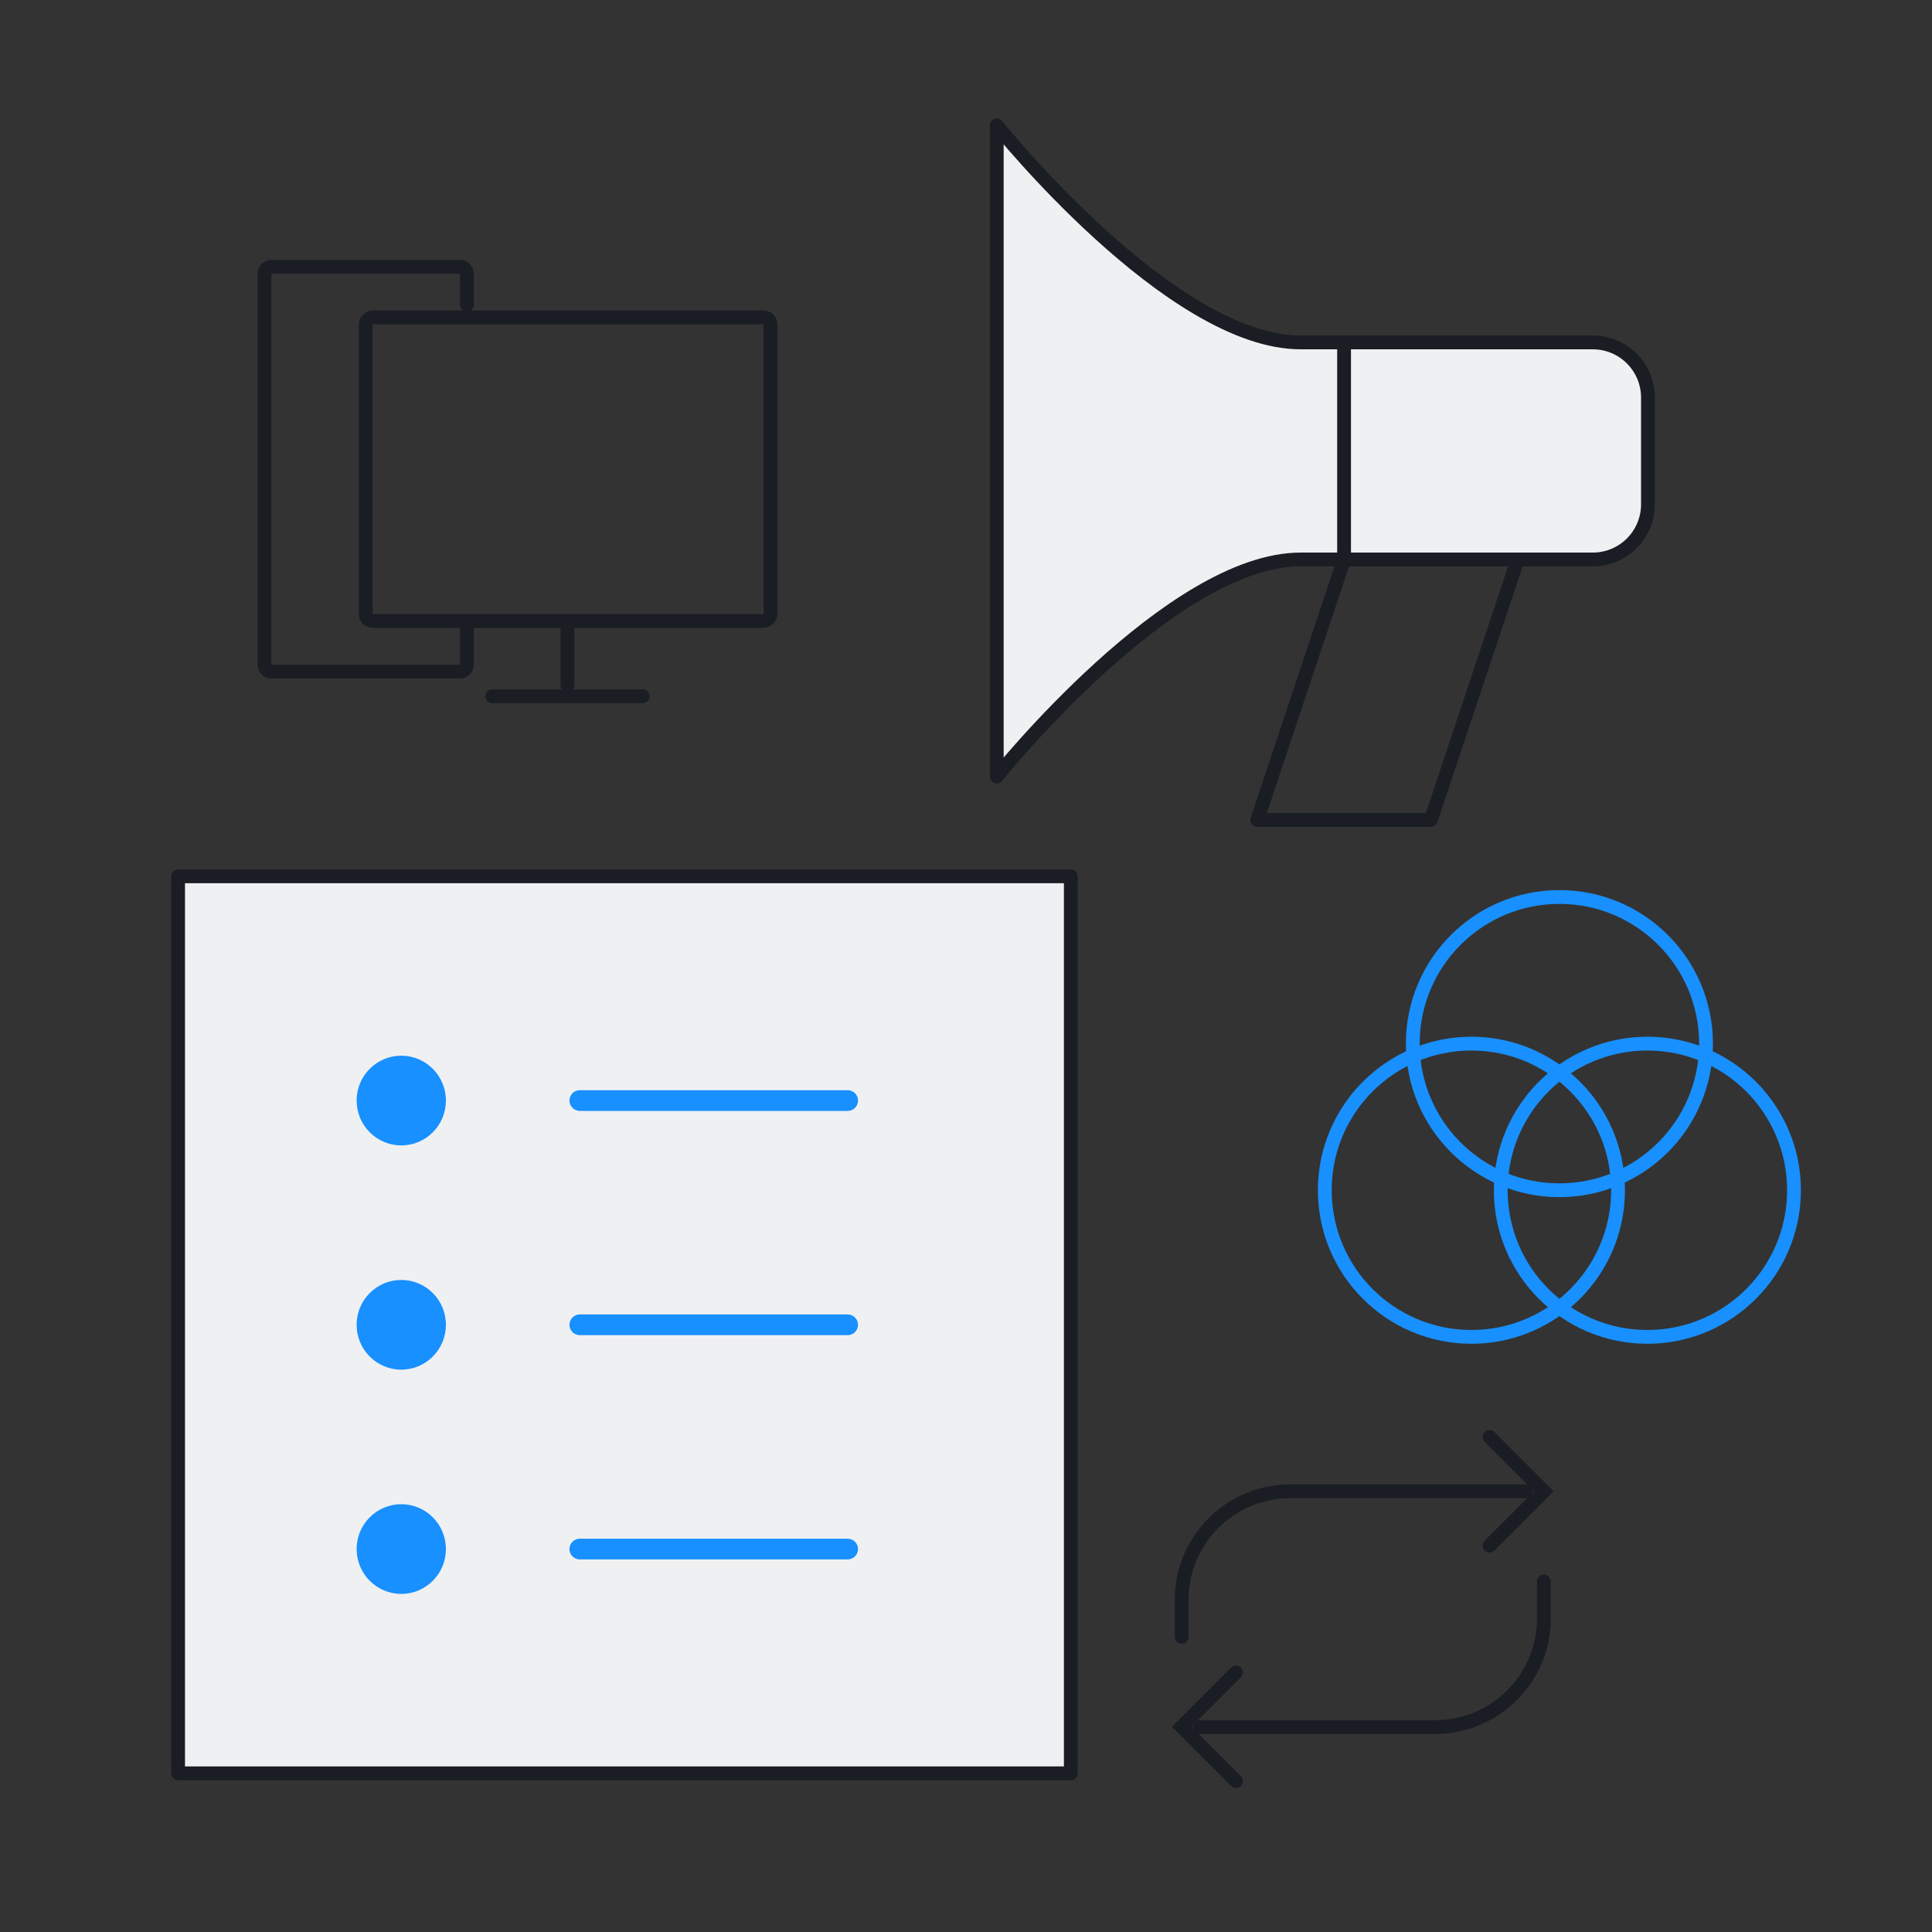 <svg width="350" height="350" viewBox="0 0 280 280" fill="none" xmlns="http://www.w3.org/2000/svg">
<rect x="0" y="0" width="280" height="280" fill="#333333" stroke="none"/>
<g clip-path="url(#clip0_5986_45232)">
<path fill-rule="evenodd" clip-rule="evenodd" d="M226 172.5C237.736 172.5 247.25 162.986 247.25 151.25C247.25 139.514 237.736 130 226 130C214.264 130 204.75 139.514 204.75 151.25C204.75 162.986 214.264 172.5 226 172.5Z" stroke="#1890FF" stroke-width="2"/>
<path fill-rule="evenodd" clip-rule="evenodd" d="M213.249 193.75C224.985 193.75 234.499 184.236 234.499 172.5C234.499 160.764 224.985 151.25 213.249 151.25C201.513 151.25 191.999 160.764 191.999 172.5C191.999 184.236 201.513 193.75 213.249 193.75Z" stroke="#1890FF" stroke-width="2"/>
<path fill-rule="evenodd" clip-rule="evenodd" d="M238.75 193.75C250.487 193.75 260 184.236 260 172.5C260 160.764 250.487 151.25 238.75 151.25C227.014 151.25 217.5 160.764 217.5 172.5C217.5 184.236 227.014 193.75 238.75 193.75Z" stroke="#1890FF" stroke-width="2"/>
<rect x="25.81" y="127" width="129.381" height="130" fill="#EFF0F2" stroke="#1A1D23" stroke-width="2" stroke-linejoin="round"/>
<path d="M84.031 159.5H122.846" stroke="#1890FF" stroke-width="3" stroke-linecap="round"/>
<path d="M84.031 192H122.846" stroke="#1890FF" stroke-width="3" stroke-linecap="round"/>
<path d="M84.031 224.5H122.846" stroke="#1890FF" stroke-width="3" stroke-linecap="round"/>
<path fill-rule="evenodd" clip-rule="evenodd" d="M58.155 166C61.728 166 64.624 163.09 64.624 159.5C64.624 155.91 61.728 153 58.155 153C54.582 153 51.686 155.91 51.686 159.5C51.686 163.09 54.582 166 58.155 166Z" fill="#1890FF"/>
<path fill-rule="evenodd" clip-rule="evenodd" d="M58.155 198.5C61.728 198.5 64.624 195.59 64.624 192C64.624 188.41 61.728 185.5 58.155 185.5C54.582 185.5 51.686 188.41 51.686 192C51.686 195.59 54.582 198.5 58.155 198.5Z" fill="#1890FF"/>
<path fill-rule="evenodd" clip-rule="evenodd" d="M58.155 231C61.728 231 64.624 228.09 64.624 224.5C64.624 220.91 61.728 218 58.155 218C54.582 218 51.686 220.91 51.686 224.5C51.686 228.09 54.582 231 58.155 231Z" fill="#1890FF"/>
<path fill-rule="evenodd" clip-rule="evenodd" d="M238.833 57.625C238.833 53.207 235.256 49.625 230.837 49.625C220.254 49.625 201.426 49.625 188.5 49.625C169.625 49.625 144.458 18.167 144.458 18.167V112.542C144.458 112.542 169.625 81.083 188.5 81.083C201.426 81.083 220.254 81.083 230.837 81.083C235.256 81.083 238.833 77.502 238.833 73.083V57.625Z" fill="#EFF0F2" stroke="#1A1D23" stroke-width="2" stroke-linejoin="round"/>
<path fill-rule="evenodd" clip-rule="evenodd" d="M219.958 81.083L207.375 118.833H182.208L194.792 81.083H219.958Z" stroke="#1A1D23" stroke-width="2" stroke-linejoin="round"/>
<path d="M194.792 49.625V81.083" stroke="#1A1D23" stroke-width="2"/>
<path d="M171.25 237.23V231.875C171.25 223.177 178.302 216.125 187 216.125H221.125V216.125" stroke="#1A1D23" stroke-width="2" stroke-linecap="round"/>
<path d="M215.875 208.25L223.75 216.125L215.875 224" stroke="#1A1D23" stroke-width="2" stroke-linecap="round"/>
<path d="M223.75 229.198V234.552C223.75 243.251 216.698 250.302 208 250.302H173.875V250.302" stroke="#1A1D23" stroke-width="2" stroke-linecap="round"/>
<path d="M179.125 258.125L171.25 250.25L179.125 242.375" stroke="#1A1D23" stroke-width="2" stroke-linecap="round"/>
<rect x="111.667" y="46" width="44" height="58.667" rx="1" transform="rotate(90 111.667 46)" stroke="#1A1D23" stroke-width="2" stroke-linecap="round" stroke-linejoin="round"/>
<path d="M82.242 99.35V90" stroke="#1A1D23" stroke-width="2" stroke-linecap="round" stroke-linejoin="round"/>
<path d="M71.334 100.908H93.15" stroke="#1A1D23" stroke-width="2" stroke-linecap="round" stroke-linejoin="round"/>
<path d="M67.667 44.167V39.667C67.667 39.114 67.219 38.667 66.667 38.667L39.334 38.667C38.781 38.667 38.334 39.114 38.334 39.667L38.334 96.333C38.334 96.886 38.781 97.333 39.334 97.333H66.667C67.219 97.333 67.667 96.886 67.667 96.333V90" stroke="#1A1D23" stroke-width="2" stroke-linecap="round" stroke-linejoin="round"/>
</g>
<defs>
<clipPath id="clip0_5986_45232">
<rect width="280" height="280" fill="white"/>
</clipPath>
</defs>
</svg>
